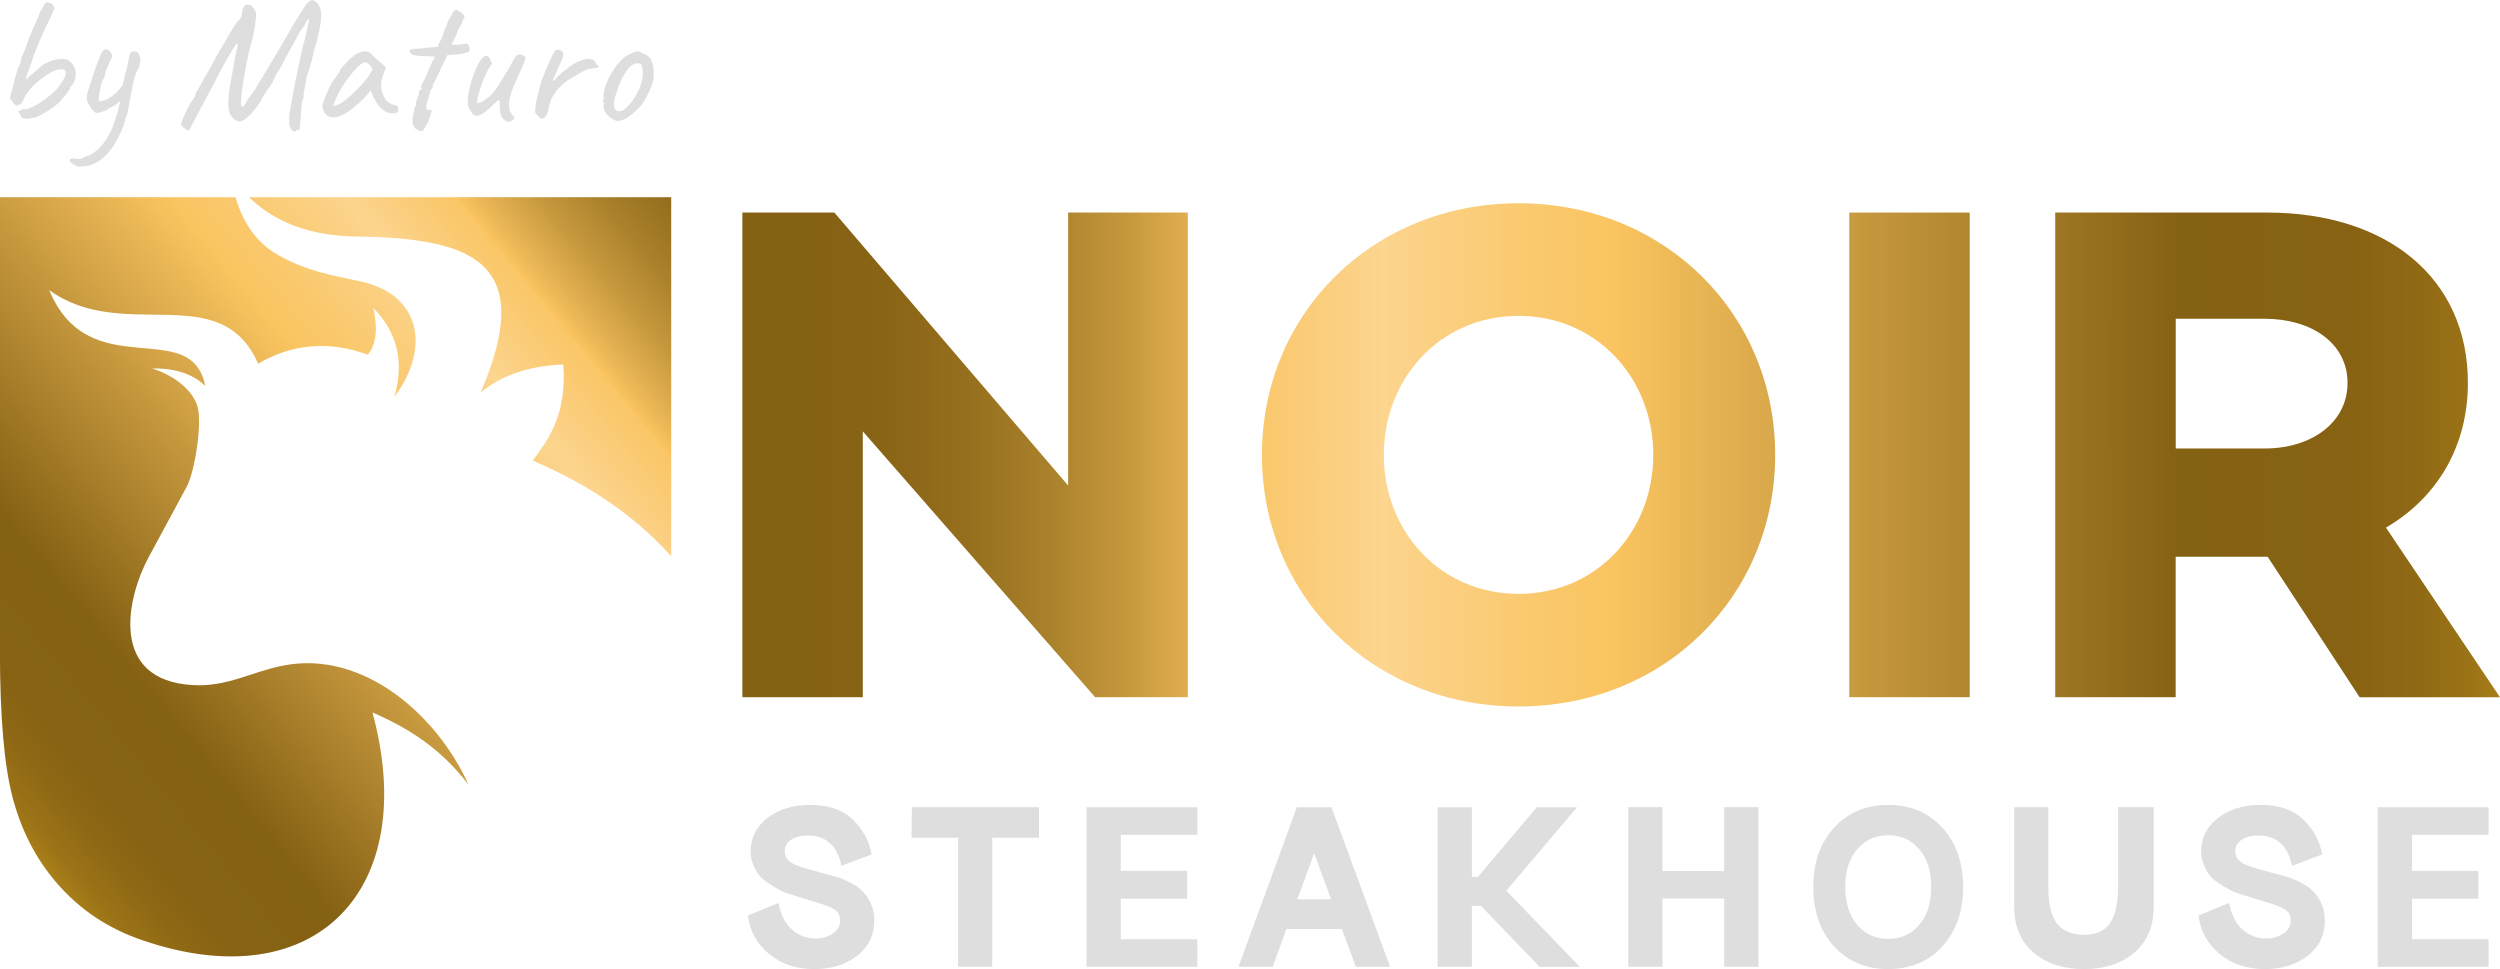 <?xml version="1.0" encoding="UTF-8"?> <svg xmlns="http://www.w3.org/2000/svg" xmlns:xlink="http://www.w3.org/1999/xlink" id="Layer_2" data-name="Layer 2" width="363.67" height="140.97" viewBox="0 0 363.67 140.97"><defs><style> .cls-1 { fill: #dedede; } .cls-1, .cls-2, .cls-3, .cls-4, .cls-5, .cls-6 { stroke-width: 0px; } .cls-2 { fill: url(#linear-gradient); } .cls-3 { fill: url(#linear-gradient-4); } .cls-4 { fill: url(#linear-gradient-2); } .cls-5 { fill: url(#linear-gradient-3); } .cls-6 { fill: url(#linear-gradient-5); } </style><linearGradient id="linear-gradient" x1="-35" y1="130.29" x2="102.74" y2="16.59" gradientUnits="userSpaceOnUse"><stop offset="0" stop-color="#fac460"></stop><stop offset="0" stop-color="#fac666"></stop><stop offset="0" stop-color="#fbcc78"></stop><stop offset=".02" stop-color="#fbd185"></stop><stop offset=".03" stop-color="#fbd48c"></stop><stop offset=".05" stop-color="#fcd58f"></stop><stop offset=".07" stop-color="#fbd283"></stop><stop offset=".09" stop-color="#fbcc65"></stop><stop offset=".13" stop-color="#fbc335"></stop><stop offset=".14" stop-color="#fbc129"></stop><stop offset=".15" stop-color="#e2ac24"></stop><stop offset=".17" stop-color="#c5951e"></stop><stop offset=".19" stop-color="#ad821a"></stop><stop offset=".21" stop-color="#9b7317"></stop><stop offset=".24" stop-color="#8e6814"></stop><stop offset=".27" stop-color="#876213"></stop><stop offset=".35" stop-color="#856113"></stop><stop offset=".62" stop-color="#fac460"></stop><stop offset=".65" stop-color="#fac86b"></stop><stop offset=".72" stop-color="#fbd288"></stop><stop offset=".73" stop-color="#fcd58f"></stop><stop offset=".75" stop-color="#fbd083"></stop><stop offset=".8" stop-color="#fac666"></stop><stop offset=".8" stop-color="#fac460"></stop><stop offset=".81" stop-color="#eeb958"></stop><stop offset=".85" stop-color="#c89a3f"></stop><stop offset=".89" stop-color="#aa812b"></stop><stop offset=".93" stop-color="#956f1e"></stop><stop offset=".97" stop-color="#896415"></stop><stop offset="1" stop-color="#856113"></stop></linearGradient><linearGradient id="linear-gradient-2" x1="423.29" y1="66.17" x2="119.3" y2="66.17" xlink:href="#linear-gradient"></linearGradient><linearGradient id="linear-gradient-3" x1="423.29" y1="66.17" x2="119.3" y2="66.17" xlink:href="#linear-gradient"></linearGradient><linearGradient id="linear-gradient-4" x1="423.29" y1="66.17" x2="119.3" y2="66.17" xlink:href="#linear-gradient"></linearGradient><linearGradient id="linear-gradient-5" x1="423.29" y1="66.17" x2="119.3" y2="66.17" xlink:href="#linear-gradient"></linearGradient></defs><g id="Layer_1-2" data-name="Layer 1"><g><path class="cls-2" d="M36.23,28.69h61.41v52.22c-5.7-6.32-12.59-10.67-20.15-13.92,2.6-3.38,4.95-7.06,4.45-13.97-4.94.19-8.96,1.54-12.03,4.1,8.33-19.33-1.55-22.47-18.17-22.72-6.43-.1-11.64-1.94-15.51-5.71M0,28.69h34.26c1.21,4.13,3.41,6.96,6.53,8.58,3.76,2.11,7.45,2.78,11.51,3.63,9.24,1.93,10.19,10.09,5.06,16.82,1.47-5.02.47-9.34-3.05-12.92.66,2.94.45,5.25-.79,6.8-5.49-2-10.82-1.7-15.97,1.3-5.51-12.48-19.59-2.87-30.39-10.7,5.83,14.03,20.66,3.61,22.7,13.94-2.02-2-5.06-2.62-7.75-2.54,2.58.78,5.52,2.62,6.52,5.21.93,2.41-.31,9.85-1.45,11.96l-5.54,10.25c-3.24,6-5.81,17.96,6.43,18.64,5.04.28,8.48-1.94,13.18-2.85,11.65-2.27,22.4,7.3,26.9,17.34-4.01-5.29-8.86-8.31-13.97-10.51,7.02,25.82-8.31,41.65-33.28,33.2-5.12-1.71-9.38-4.54-12.76-8.53-2.93-3.41-5.01-7.47-6.27-12.16-1.25-4.66-1.88-11.81-1.88-21.41V28.69Z"></path><g><path class="cls-4" d="M172.79,30.92v70.5h-13.48l-33.8-38.67v38.67h-17.52V30.92h13.38l34.01,39.71V30.92h17.42Z"></path><path class="cls-5" d="M258.23,66.17c0,20.53-16.07,36.6-37.33,36.6s-37.33-16.07-37.33-36.6,16.07-36.6,37.33-36.6,37.33,16.07,37.33,36.6ZM240.5,66.17c0-11.09-8.19-20.22-19.6-20.22s-19.6,9.12-19.6,20.22,8.19,20.22,19.6,20.22,19.6-9.12,19.6-20.22Z"></path><path class="cls-3" d="M286.53,30.92v70.5h-17.52V30.92h17.52Z"></path><path class="cls-6" d="M343.25,101.42l-13.38-20.43h-13.38v20.43h-17.52V30.92h30.79c17.52,0,29.24,9.54,29.24,24.78,0,9.23-4.46,16.69-11.92,21.05l16.59,24.68h-20.43ZM316.5,65.24h12.96c6.74,0,12.03-3.73,12.03-9.54s-5.29-9.33-12.03-9.33h-12.96v18.87Z"></path></g><g><path class="cls-1" d="M117.91,117.09c2.56,0,4.59.69,6.07,2.06,1.48,1.37,2.42,3.08,2.82,5.14l-4.41,1.66c-.29-1.48-.85-2.59-1.69-3.32-.84-.73-1.88-1.09-3.12-1.09-1.04,0-1.87.21-2.49.61-.62.41-.93.97-.93,1.68,0,.42.11.79.33,1.09.22.31.57.58,1.04.8.48.22.97.4,1.48.55s1.17.33,1.98.55c.08.02.15.04.21.06s.11.03.16.04c.05.02.11.03.18.05.83.23,1.55.43,2.17.6.62.17,1.29.45,2.02.84.73.39,1.33.81,1.79,1.28.46.47.86,1.06,1.18,1.78s.48,1.53.48,2.44c0,2.14-.84,3.86-2.52,5.14-1.68,1.28-3.75,1.92-6.2,1.92-2.63,0-4.83-.74-6.6-2.21-1.77-1.47-2.79-3.33-3.05-5.59l4.44-1.82c.33,1.72.98,3.02,1.96,3.88.97.86,2.11,1.29,3.42,1.29.99,0,1.84-.24,2.54-.73.7-.49,1.04-1.12,1.04-1.9,0-.67-.24-1.18-.73-1.53-.49-.35-1.33-.7-2.52-1.03-.85-.26-1.47-.46-1.89-.58-.41-.13-1.03-.32-1.86-.58-.83-.25-1.46-.5-1.9-.75-.44-.24-.97-.56-1.58-.96-.61-.4-1.07-.81-1.38-1.23s-.58-.92-.81-1.51-.35-1.21-.35-1.87c0-1.97.82-3.59,2.45-4.86,1.64-1.27,3.73-1.91,6.27-1.91Z"></path><path class="cls-1" d="M151.14,117.42v4.44h-6.8v18.77h-4.97v-18.77h-6.76l.03-4.44h18.5Z"></path><path class="cls-1" d="M174.18,121.44h-11.14v5.24h9.65v4.05h-9.65v5.9h11.14v4.01h-16.12v-23.21h16.12v4.01Z"></path><path class="cls-1" d="M197.23,140.64l-2.02-5.5h-8.07l-2.01,5.5h-4.97l8.49-23.21h5.04l8.52,23.21h-4.97ZM188.72,130.82h4.91l-2.46-6.7-2.45,6.7Z"></path><path class="cls-1" d="M223.96,140.64l-8.54-8.87h-1.31v8.87h-4.97v-23.21h4.97v10.15h.86s8.59-10.15,8.59-10.15h5.84l-10.28,12.14,10.71,11.08h-5.87Z"></path><path class="cls-1" d="M250.82,117.42h4.97v23.21h-4.97v-9.92h-8.99v9.92h-4.97v-23.21h4.97v9.29h8.99v-9.29Z"></path><path class="cls-1" d="M274.66,117.09c3.25,0,5.88,1.11,7.89,3.32s3.02,5.08,3.02,8.62-1.01,6.44-3.02,8.64-4.64,3.3-7.89,3.3-5.85-1.1-7.86-3.3-3.02-5.08-3.02-8.64,1.01-6.41,3.02-8.62,4.63-3.32,7.86-3.32ZM274.66,121.5c-1.81,0-3.3.67-4.48,2.02s-1.76,3.18-1.76,5.5.59,4.19,1.76,5.54,2.66,2.02,4.48,2.02,3.34-.67,4.51-2.02c1.17-1.35,1.76-3.19,1.76-5.54s-.59-4.16-1.76-5.5c-1.17-1.35-2.68-2.02-4.51-2.02Z"></path><path class="cls-1" d="M313.3,117.42v14.43c0,2.87-.94,5.11-2.82,6.72-1.88,1.6-4.32,2.4-7.33,2.4s-5.45-.8-7.33-2.4c-1.88-1.6-2.82-3.84-2.82-6.72v-14.43h4.97v11.77c0,2.37.43,4.09,1.28,5.17.85,1.08,2.15,1.62,3.9,1.62s2.92-.53,3.71-1.58,1.22-2.79,1.26-5.22v-11.77h5.17Z"></path><path class="cls-1" d="M328.92,117.09c2.56,0,4.59.69,6.07,2.06,1.48,1.37,2.42,3.08,2.82,5.14l-4.41,1.66c-.29-1.48-.85-2.59-1.69-3.32-.84-.73-1.88-1.09-3.12-1.09-1.04,0-1.87.21-2.49.61-.62.41-.93.97-.93,1.68,0,.42.11.79.33,1.09.22.31.57.58,1.04.8.48.22.97.4,1.48.55s1.17.33,1.98.55c.08.02.15.04.21.06s.11.03.16.04c.05.02.11.03.18.05.83.23,1.55.43,2.17.6.62.17,1.29.45,2.02.84.73.39,1.33.81,1.79,1.28.46.47.86,1.06,1.18,1.78s.48,1.53.48,2.44c0,2.14-.84,3.86-2.52,5.14-1.68,1.28-3.75,1.92-6.2,1.92-2.63,0-4.83-.74-6.6-2.21-1.77-1.47-2.79-3.33-3.05-5.59l4.44-1.82c.33,1.72.98,3.02,1.96,3.88.97.86,2.11,1.29,3.42,1.29.99,0,1.84-.24,2.54-.73.7-.49,1.04-1.12,1.04-1.9,0-.67-.24-1.18-.73-1.53-.49-.35-1.33-.7-2.52-1.03-.85-.26-1.47-.46-1.89-.58-.41-.13-1.03-.32-1.86-.58-.83-.25-1.46-.5-1.9-.75-.44-.24-.97-.56-1.58-.96-.61-.4-1.07-.81-1.38-1.23s-.58-.92-.81-1.51-.35-1.21-.35-1.87c0-1.97.82-3.59,2.45-4.86,1.64-1.27,3.73-1.91,6.27-1.91Z"></path><path class="cls-1" d="M362.01,121.44h-11.14v5.24h9.65v4.05h-9.65v5.9h11.14v4.01h-16.12v-23.21h16.12v4.01Z"></path></g><g><path class="cls-1" d="M3.89,17.29c-.36-.04-.57-.08-.65-.13-.08-.05-.17-.2-.28-.43-.14-.16-.23-.28-.25-.37-.03-.09-.03-.17-.01-.24.09,0,.17,0,.24-.01.07,0,.12-.04.13-.09,0-.05.03-.09.09-.11.06-.02.13-.02.2,0,.34.02.77-.09,1.29-.33.53-.24,1.09-.58,1.71-1.01.61-.44,1.21-.92,1.8-1.46.46-.6.8-1.08,1.01-1.43.21-.35.34-.63.37-.85.04-.22,0-.41-.08-.57-.07-.14-.33-.2-.77-.17-.45.03-.94.22-1.5.57-.77.48-1.38.93-1.84,1.33-.46.41-.89.87-1.28,1.39-.14.18-.28.39-.41.64s-.29.55-.47.91c0,.07-.1.16-.31.27-.21.11-.38.16-.52.16-.07-.04-.17-.1-.28-.2-.12-.1-.19-.23-.23-.39-.12-.09-.21-.16-.27-.21s-.09-.12-.11-.19c-.02-.11,0-.28.08-.51.07-.23.17-.6.29-1.09.11-.46.23-.94.36-1.44.13-.5.26-.92.39-1.28.12-.36.21-.55.27-.59.14-.32.21-.59.21-.8.04-.21.09-.4.17-.56s.12-.28.12-.35c.07-.05.18-.27.32-.64.14-.37.32-.86.53-1.47,0-.05.06-.23.19-.52.12-.29.28-.64.45-1.04.18-.4.36-.82.55-1.25.19-.44.34-.82.47-1.16.21-.3.38-.58.49-.84.12-.26.24-.41.36-.47.09-.02.2-.01.33.01.13.03.27.08.4.15s.24.18.33.32c.05.09.09.17.11.24s0,.2-.08.39c-.07.19-.21.5-.41.93-.2.44-.5,1.06-.89,1.88-.5,1.07-.91,2.02-1.23,2.86-.32.84-.59,1.58-.8,2.22-.21.64-.41,1.19-.59,1.66l-.13.59.67-.64c.27-.2.56-.44.88-.72.32-.29.61-.53.85-.75.14-.11.33-.22.57-.33.24-.12.48-.22.71-.31s.4-.14.51-.16c.05-.02.19-.04.4-.08.21-.04.47-.05.77-.05.39,0,.71.09.95.27s.48.46.71.85c.2.37.28.8.24,1.27-.04.47-.18.91-.43,1.32-.09.07-.18.17-.27.28-.09.12-.13.21-.13.28-.02.12-.18.38-.48.76-.3.38-.61.74-.91,1.08-.32.34-.71.67-1.17,1-.46.33-.92.62-1.38.88s-.84.44-1.16.55c-.14.02-.35.05-.61.09-.27.04-.47.08-.61.12Z"></path><path class="cls-1" d="M12.12,24.18c-.39.07-.66.08-.8.03-.14-.05-.34-.14-.59-.27-.2-.14-.35-.25-.45-.32s-.16-.14-.16-.21c0-.05.02-.11.05-.17.04-.06.1-.12.2-.16.1-.04.24-.07.41-.07.12.07.33.11.63.11s.48-.04.55-.11c.34-.2.65-.32.93-.37.55-.27,1.04-.61,1.47-1.01.43-.41.84-.94,1.23-1.6.16-.25.33-.54.51-.87.18-.33.3-.65.37-.97.14-.36.31-.84.49-1.44.19-.6.35-1.21.49-1.8.14-.6.22-1.05.24-1.35.11-1,.28-1.92.52-2.76s.45-1.79.63-2.84c.11-.25.19-.4.24-.44.05-.04.17-.07.35-.07.2,0,.34.01.44.04.1.03.21.14.33.33.18.34.24.73.2,1.19-.04.45-.18.85-.41,1.19-.18.25-.33.64-.47,1.16-.13.53-.26,1.18-.39,1.96-.09.39-.18.85-.28,1.38-.1.53-.2,1.11-.31,1.75-.07.18-.17.45-.29.81-.12.37-.21.65-.24.87-.02.07-.07.21-.16.43-.09.21-.18.42-.27.63-.09.2-.15.34-.19.41-.69,1.44-1.49,2.54-2.38,3.31s-1.86,1.18-2.91,1.25ZM14.15,16.44c-.2,0-.4-.11-.6-.32-.21-.21-.34-.38-.41-.51-.07-.18-.16-.35-.27-.51-.11-.16-.18-.36-.23-.59-.04-.23-.03-.52.04-.85.07-.23.17-.56.31-1,.13-.44.28-.91.45-1.43.17-.52.35-1.03.53-1.53.19-.51.36-.96.52-1.36s.3-.69.43-.87c.11-.14.23-.23.36-.27.13-.04.27-.02.41.04.14.06.27.18.37.36.2.25.28.46.24.64-.04.18-.2.52-.48,1.04-.07.2-.16.41-.27.63-.11.22-.16.37-.16.44-.02.04-.05.16-.09.36-.04.21-.09.4-.15.57-.05.18-.11.27-.16.27-.07.07-.15.27-.24.6-.09.33-.17.69-.24,1.09-.07.4-.12.75-.13,1.04-.02.29,0,.44.08.44.55,0,1.12-.21,1.72-.64.6-.43,1.2-1.05,1.8-1.87l.45,1.9c-.25.12-.48.25-.69.39-.21.13-.41.29-.59.47-.05.07-.18.17-.37.29-.2.12-.39.24-.57.33-.19.1-.31.15-.36.15-.09.02-.13.06-.13.13,0,.04-.12.1-.35.2-.23.1-.47.18-.72.25s-.42.11-.51.11Z"></path><path class="cls-1" d="M43.08,19.03c-.02.11-.12.14-.31.09-.19-.04-.35-.17-.49-.39-.14-.34-.21-.65-.21-.93s0-.71.03-1.28c.11-.62.25-1.44.44-2.44.19-1.01.41-2.14.67-3.39s.54-2.57.84-3.94c.21-.71.39-1.37.52-1.96.13-.6.27-1.27.41-2.02,0-.05-.05-.03-.15.07-.1.1-.19.21-.28.33-.09.12-.12.22-.11.29-.25.36-.47.69-.67.99-.18.18-.39.53-.64,1.07-.25.53-.53,1.03-.83,1.5-.28.53-.59,1.11-.91,1.72-.32.61-.61,1.13-.85,1.54-.16.23-.32.5-.48.8-.16.3-.26.5-.29.59-.07.2-.2.43-.37.71-.18.28-.37.55-.59.81-.11.16-.21.33-.32.49s-.22.37-.35.6c0,.05-.08.21-.25.48-.17.27-.37.56-.61.88s-.47.6-.68.83c-.62.66-1.12,1.04-1.5,1.16-.37.12-.79-.04-1.25-.47-.23-.28-.4-.61-.51-.97-.11-.37-.15-.82-.13-1.36.02-.54.08-1.22.19-2.04.12-.62.24-1.25.35-1.88s.21-1.23.31-1.79.19-1.04.27-1.43.15-.65.2-.77c.04-.36.03-.55-.03-.59-.05-.04-.16.07-.32.32-.07.12-.26.43-.56.92-.3.49-.65,1.09-1.05,1.8s-.8,1.49-1.19,2.32c-.73,1.35-1.33,2.47-1.8,3.35-.47.88-.85,1.58-1.12,2.1-.28.52-.48.9-.6,1.15-.12.25-.21.42-.27.51s-.1.15-.13.19c-.16,0-.32-.07-.49-.2-.17-.13-.34-.29-.52-.47-.05-.12-.08-.25-.07-.37,0-.12.07-.31.17-.55.11-.24.27-.61.48-1.11.23-.46.44-.87.64-1.21.2-.35.35-.56.45-.63.09-.14.17-.28.24-.43.07-.14.12-.31.13-.51.09-.11.23-.32.41-.65.19-.33.38-.69.57-1.08.14-.23.32-.53.55-.91.22-.37.46-.79.71-1.24.25-.45.47-.88.67-1.29.82-1.41,1.51-2.59,2.08-3.56.57-.97,1-1.59,1.28-1.86.09-.09.18-.21.28-.37.1-.16.15-.3.15-.43,0-.37.08-.72.23-1.03.15-.31.31-.45.47-.41.18,0,.34.02.48.05.14.04.29.15.45.35.14.21.27.43.37.64.11.21.1.64-.03,1.28,0,.25-.03.53-.08.84-.05.31-.1.6-.15.85-.04.26-.08.46-.09.6-.23.69-.45,1.47-.64,2.34-.2.86-.37,1.74-.53,2.62s-.29,1.7-.4,2.46c-.11.76-.17,1.38-.2,1.87s-.01.77.04.84c.12.07.23.08.32.03.09-.05.24-.28.45-.69.12-.21.3-.48.52-.79.22-.31.44-.6.65-.87.14-.25.36-.62.67-1.12s.69-1.14,1.16-1.92,1.04-1.74,1.71-2.87c.67-1.13,1.43-2.44,2.28-3.94.41-.62.8-1.23,1.16-1.83.36-.6.66-.98.89-1.16.25-.23.51-.29.77-.17.27.12.5.35.71.71.2.36.32.8.33,1.33.02.25-.01.65-.09,1.2-.08.55-.2,1.18-.36,1.88-.16.7-.37,1.43-.61,2.18-.05.3-.14.68-.25,1.13-.12.45-.25.92-.39,1.4-.14.48-.29.93-.43,1.36-.09.59-.19,1.17-.31,1.74-.12.57-.16.95-.12,1.15-.16.29-.27.69-.32,1.23-.05.53-.08,1.09-.08,1.66-.07.69-.12,1.18-.16,1.47-.04.29-.1.42-.19.4-.23-.07-.35-.03-.35.13Z"></path><path class="cls-1" d="M47.51,16.78c-.07-.14-.16-.25-.27-.33-.11-.08-.16-.16-.16-.23s0-.15-.01-.23-.05-.16-.12-.23c-.09-.11-.08-.35.03-.73.11-.38.29-.85.53-1.42s.54-1.15.88-1.78c.14-.14.29-.33.43-.56.14-.23.25-.38.32-.45,0-.07.03-.14.08-.2.05-.06.12-.09.19-.09v-.16c0-.09.08-.24.25-.45.17-.21.38-.45.63-.71.25-.26.51-.51.77-.75s.49-.41.67-.52c.37-.25.76-.4,1.16-.45s.74.04,1.03.27c.05.05.14.14.27.27s.27.26.44.41c.17.15.34.31.52.47l.99.88-.48,1.33c-.23.71-.29,1.33-.17,1.87.12.53.29,1,.52,1.39.09.2.27.38.55.56.28.18.54.29.79.32.14.02.28.07.4.16.12.09.19.23.19.43,0,.18-.04.32-.11.43-.07.11-.2.18-.37.21-.59.07-1.13-.07-1.64-.43-.51-.36-.97-.94-1.4-1.76-.07-.11-.17-.31-.28-.6-.12-.29-.18-.48-.2-.57-.07.09-.21.25-.4.49-.2.24-.35.41-.45.52-1.26,1.28-2.35,2.14-3.27,2.58-.92.44-1.68.46-2.28.07ZM49.05,15.27c.38-.13.8-.38,1.24-.73.61-.52,1.21-1.08,1.83-1.71s1.11-1.2,1.48-1.74l.59-.96c-.18-.41-.37-.69-.57-.84-.21-.15-.38-.23-.52-.23-.23,0-.57.21-1.03.64-.45.43-.94,1-1.46,1.71s-1.01,1.5-1.47,2.35c-.18.36-.4.86-.67,1.52,0,.12.19.12.57-.01Z"></path><path class="cls-1" d="M61.4,19.08c-.59-.09-.98-.31-1.19-.65-.21-.35-.25-.88-.15-1.59.11-.34.17-.64.2-.92.03-.28.1-.45.23-.52.05-.11.05-.19,0-.24,0-.23.08-.55.24-.96.04-.11.12-.31.24-.61-.09-.14-.09-.26,0-.35.09-.09.18-.17.28-.25.1-.08.1-.17.01-.28-.04-.07,0-.24.13-.49.12-.26.27-.53.43-.81.16-.28.27-.51.32-.67,0-.04.04-.16.13-.37.09-.21.2-.46.32-.75.12-.28.25-.54.36-.77.12-.23.19-.38.23-.45.18-.09.11-.15-.21-.19-.32-.04-.66-.04-1.01-.03-.55-.02-.99-.04-1.32-.08-.33-.04-.6-.12-.81-.24-.21-.25-.29-.43-.23-.55.06-.12.27-.18.63-.2.23-.02.41-.03.55-.03s.31-.01.53-.04c.22-.03.57-.07,1.05-.12l1.36-.11.08-.45c.14-.23.26-.44.36-.63.1-.19.18-.38.25-.57.07-.2.12-.4.16-.61.32-.59.5-1.04.53-1.36.21-.36.4-.68.56-.97.16-.29.26-.48.29-.55.2-.16.33-.24.41-.24s.25.09.52.27c.16.09.3.2.43.32s.2.25.24.39c.04.13-.02.26-.16.39-.04.07-.09.2-.16.39-.07.19-.12.34-.16.47-.11.12-.24.33-.39.6-.15.28-.25.56-.31.84-.14.3-.28.57-.4.81-.12.24-.22.36-.29.36.04.18.14.26.32.25s.47-.02.88-.04c.34-.04.57-.08.71-.12.13-.04.29-.02.47.07.09.12.16.27.21.43s.07.31.04.44c-.03.13-.1.23-.23.28-.09,0-.27.05-.55.15-.28.1-.62.16-1.03.17l-1.42.13-.45.91c-.12.23-.23.44-.32.63-.09.19-.15.3-.19.33,0,.11-.06.27-.17.48-.12.21-.24.45-.36.69-.11.3-.29.7-.56,1.2-.07,0-.11.05-.11.16.09.21.06.37-.08.48-.09.05-.2.18-.32.37.07.07.08.16.04.27-.04.11-.1.22-.17.35,0,.14-.04.35-.12.61-.08.27-.17.52-.25.75.02.32.04.53.05.61s.06.12.13.11c.09.02.17.02.24,0,.07-.02.14-.03.21-.03.25-.11.12.52-.4,1.87-.28.45-.48.77-.59.97-.11.21-.21.31-.29.31Z"></path><path class="cls-1" d="M74.1,17.69c-.12.07-.29.04-.49-.08-.2-.12-.4-.31-.6-.56-.12-.21-.21-.44-.25-.69-.04-.25-.07-.6-.07-1.04.02-.36,0-.59-.04-.69-.04-.11-.15-.09-.31.04-.16.13-.44.4-.83.79-.44.44-.87.79-1.27,1.04s-.73.37-.97.35c-.12,0-.26-.07-.41-.2-.15-.13-.29-.3-.41-.51-.12-.2-.23-.41-.32-.63-.11-.39-.12-.89-.04-1.51s.22-1.26.41-1.94.42-1.32.68-1.92c.26-.61.53-1.09.8-1.47.28-.37.52-.56.73-.56.14,0,.27.07.39.21.12.14.24.36.36.67.07.12.1.23.09.32,0,.09-.08.2-.23.32-.16.21-.34.53-.55.96-.21.43-.4.89-.59,1.39s-.35.98-.49,1.44-.24.84-.29,1.13c-.05.29-.04.44.03.44.25,0,.55-.1.89-.31.35-.21.68-.46,1-.76.37-.37.71-.78,1-1.23.29-.44.59-.92.89-1.42.23-.36.48-.75.73-1.17.26-.43.42-.73.49-.91.25-.46.44-.78.56-.95.12-.17.28-.28.45-.33h.37c.11.02.23.1.37.24.14.07.22.14.24.2.02.06.03.14.03.23-.07.18-.18.44-.33.79-.15.35-.26.6-.33.76-.34.76-.67,1.52-1,2.26-.33.74-.56,1.49-.71,2.26-.04.25-.04.54-.01.87.03.33.08.57.15.71.05.11.12.23.2.36.08.13.17.24.28.33.16.11.19.22.09.35-.1.12-.23.23-.39.31s-.27.12-.32.12Z"></path><path class="cls-1" d="M78.22,16.81c-.16-.12-.27-.25-.33-.37-.06-.12-.07-.36-.01-.72.05-.5.12-.94.21-1.32s.2-.82.32-1.32c.04-.21.14-.58.31-1.09.17-.52.38-1.08.63-1.68.25-.61.5-1.18.75-1.72.25-.54.46-.95.64-1.21.14-.11.32-.15.52-.13.2.02.38.1.52.24.2.16.23.44.09.84-.13.4-.41,1.03-.81,1.88-.21.48-.37.84-.48,1.08s-.15.38-.13.43c.02.04.1.02.24-.07.11-.2.3-.42.59-.68.28-.26.59-.51.91-.76.32-.25.62-.47.91-.67.28-.2.48-.32.59-.37.14-.09.31-.16.49-.23.19-.06.32-.11.39-.15.41-.2.83-.27,1.25-.21.43.05.69.21.8.48.02.14.12.28.32.43.07,0,.12.05.13.16,0,.12-.09.2-.28.23-.19.03-.42.05-.71.07-.23.02-.44.06-.61.13-.18.07-.39.16-.64.27-.68.39-1.32.77-1.94,1.15-.61.37-1.21.87-1.78,1.5-.12.14-.25.31-.37.51-.12.2-.26.41-.4.64-.09.09-.18.29-.27.59-.09.3-.16.59-.23.87s-.09.44-.09.49c-.11.34-.22.59-.35.75-.21.29-.39.43-.53.43s-.36-.14-.64-.43Z"></path><path class="cls-1" d="M90.02,17.58c-.23.02-.42,0-.56-.07-.14-.06-.32-.16-.53-.28-.39-.3-.68-.61-.87-.92-.19-.31-.27-.62-.25-.92.04-.16.03-.36-.03-.61-.11-.09-.14-.15-.11-.17.04-.03.06-.08.08-.15.14-.04.16-.13.05-.29-.05-.14-.02-.47.09-.97.12-.51.27-.98.47-1.43.09-.2.22-.45.39-.77s.36-.64.57-.97.41-.59.59-.79c.39-.44.74-.78,1.05-1s.66-.4,1.05-.55c.36-.14.61-.22.77-.24.16-.02.38.09.67.32.43.12.75.3.97.52s.4.56.52,1.03c.14.52.19,1.13.15,1.83-.04.7-.35,1.61-.92,2.71-.34.69-.67,1.22-1,1.58-.33.36-.72.73-1.19,1.12-.34.28-.65.51-.93.67-.29.16-.63.29-1.04.37ZM92.15,14.41c.36-.53.64-1.03.84-1.48.2-.45.37-1.03.49-1.72.04-.2.04-.44.03-.73-.02-.29-.06-.56-.12-.81-.06-.25-.15-.38-.25-.4-.23-.09-.49-.09-.77-.01-.29.08-.6.3-.93.65-.3.36-.57.76-.81,1.2-.24.44-.46.93-.65,1.47-.2.53-.38,1.1-.56,1.71-.18.68-.17,1.19.04,1.55.2.36.55.44,1.03.25.48-.19,1.04-.74,1.68-1.67Z"></path></g></g></g></svg> 